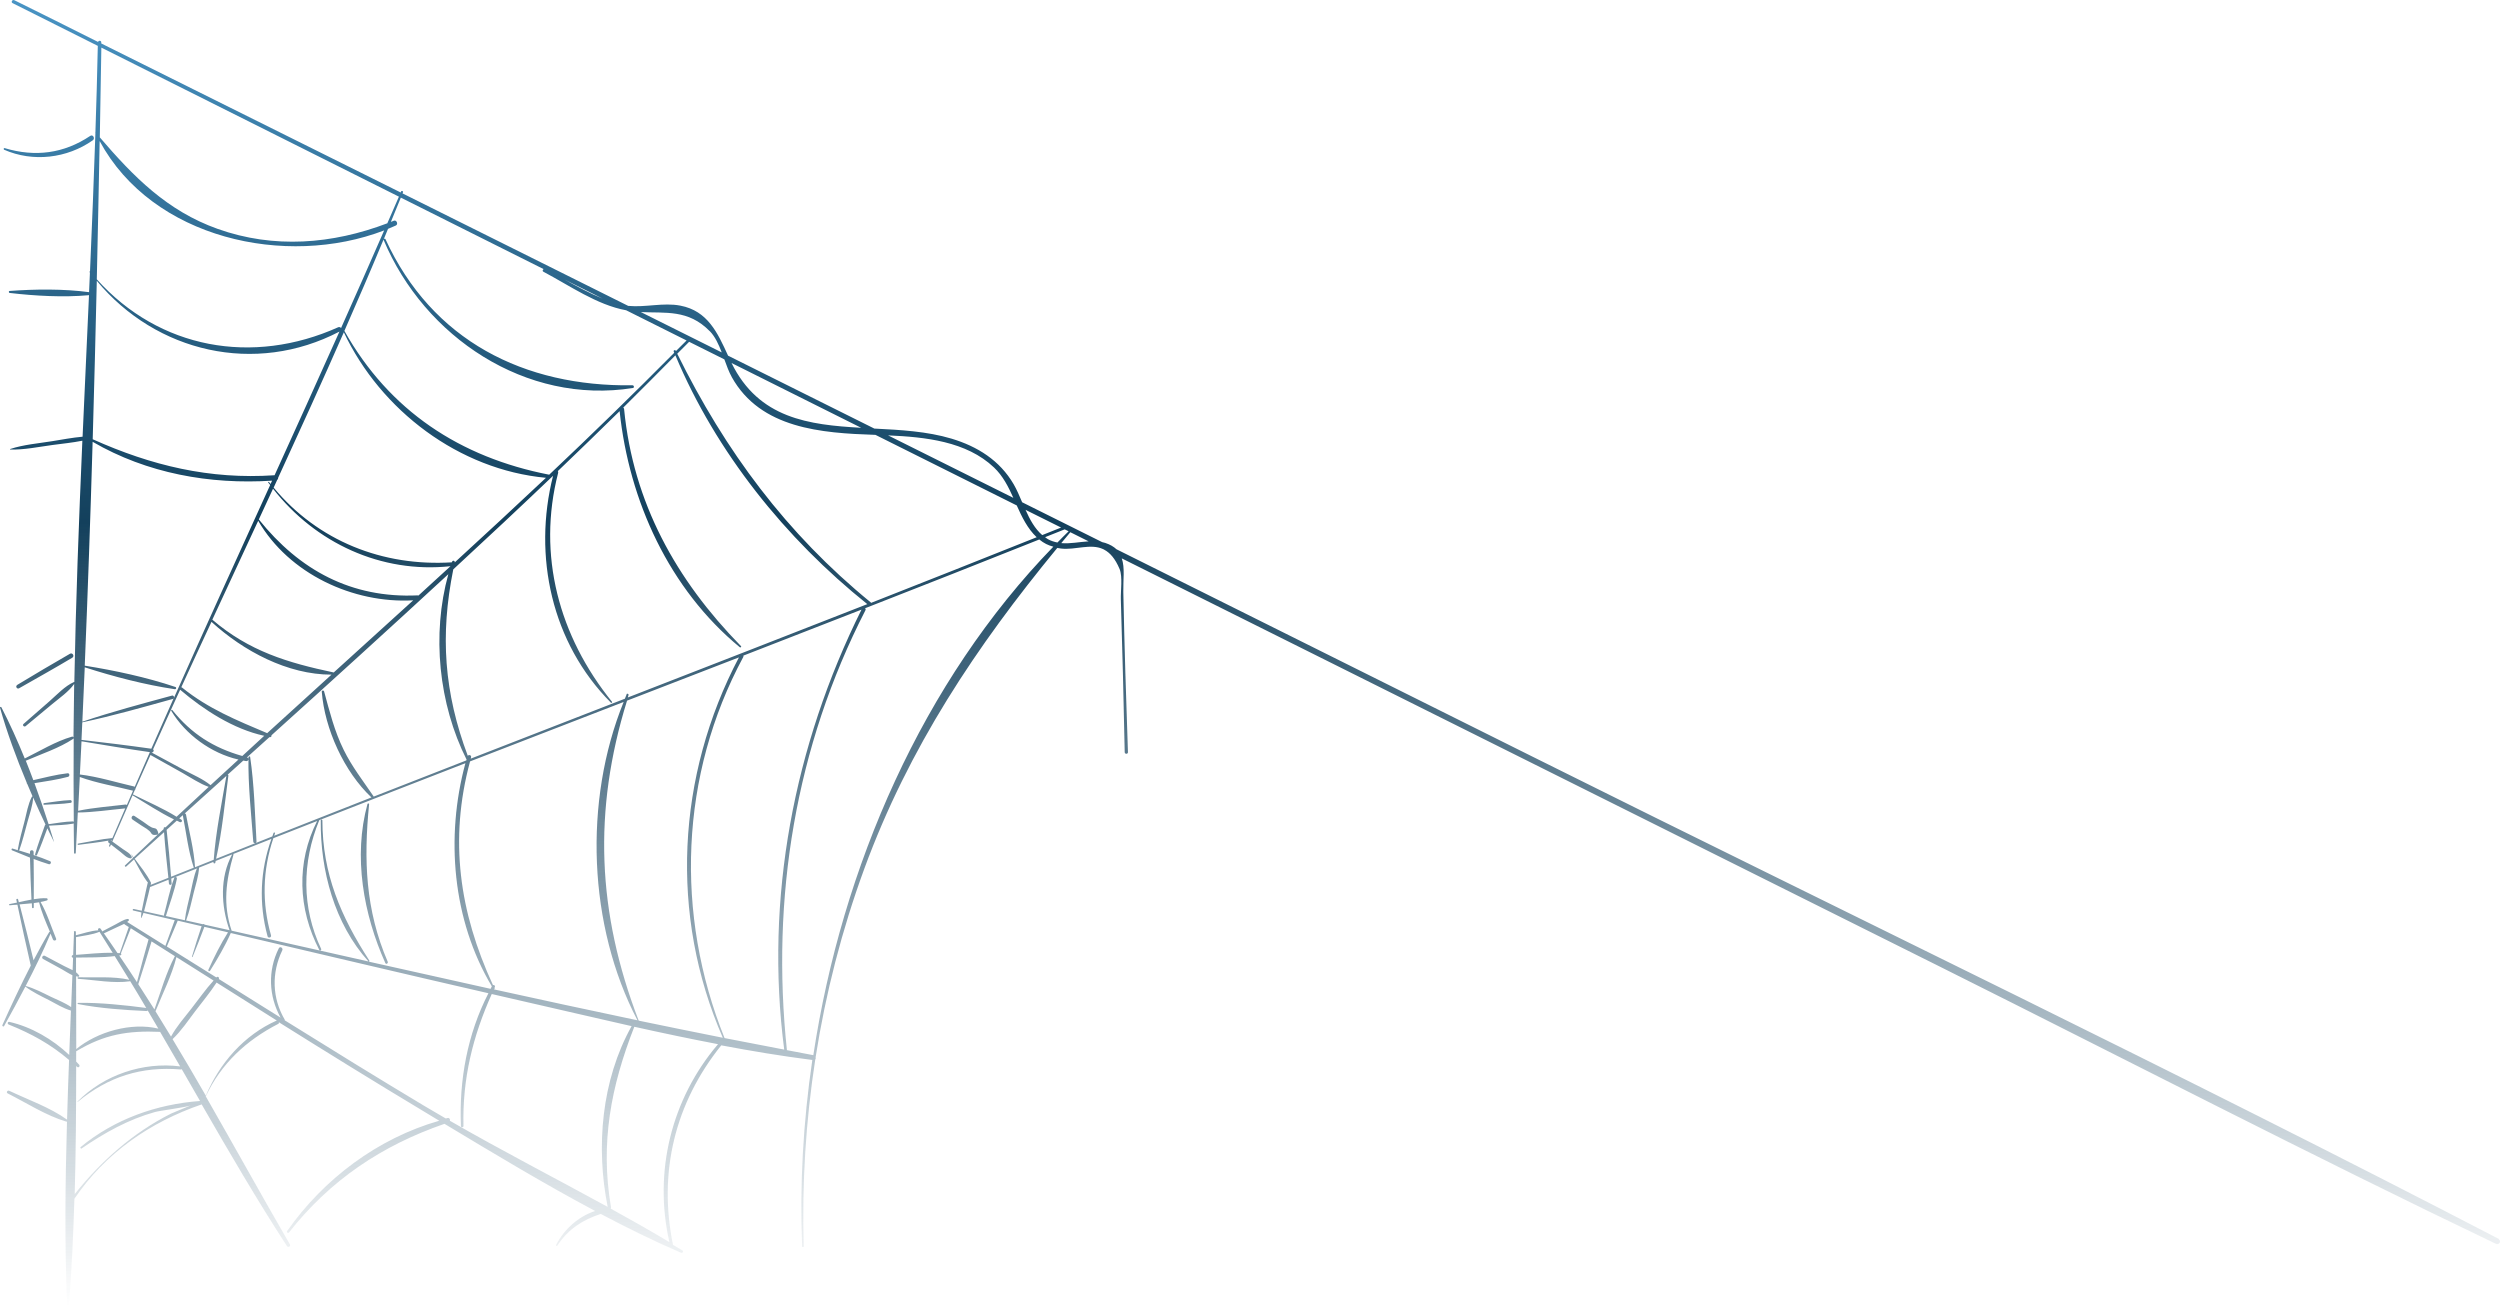 <svg width="465" height="243" viewBox="0 0 465 243" fill="none" xmlns="http://www.w3.org/2000/svg">
<path d="M464.81 230.456C405.427 199.602 345.01 170.634 285.125 140.774C259.298 127.902 233.485 115.031 207.658 102.16C207.155 101.684 206.48 101.281 205.561 100.979C205.374 100.921 205.187 100.864 205 100.835C200.045 98.359 195.075 95.882 190.119 93.42C189.616 92.225 189.113 91.059 188.539 90.066C185.953 85.631 181.816 83.04 176.975 81.585C172.451 80.232 167.509 79.959 162.625 79.714C153.561 75.193 144.483 70.672 135.419 66.151C133.466 61.875 131.627 57.83 126.556 56.85C123.353 56.231 120.107 57.21 116.846 56.894C113.039 54.993 109.218 53.093 105.412 51.192C95.242 46.124 85.057 41.042 74.873 35.974C74.902 35.902 74.93 35.83 74.959 35.744C75.031 35.556 74.701 35.413 74.615 35.6C74.586 35.672 74.557 35.729 74.528 35.801C55.969 26.558 37.411 17.315 18.837 8.086C18.837 8.014 18.837 7.956 18.837 7.884C18.837 7.51 18.349 7.496 18.234 7.798C13.049 5.192 7.863 2.615 2.663 0.038C2.29 -0.149 1.974 0.412 2.347 0.585C7.633 3.234 12.919 5.883 18.191 8.532C18.076 13.903 17.932 19.258 17.746 24.629C17.746 24.614 17.703 24.629 17.717 24.657C17.717 24.686 17.746 24.701 17.746 24.73C17.458 33.325 17.114 41.935 16.74 50.544C16.74 50.544 16.726 50.516 16.712 50.516C16.683 50.472 16.597 50.53 16.625 50.573C16.654 50.616 16.697 50.66 16.726 50.703C16.668 51.912 16.625 53.136 16.568 54.345C11.885 53.712 6.513 53.769 1.816 54.115C1.571 54.129 1.586 54.461 1.816 54.489C6.47 55.036 11.813 55.339 16.496 54.907C16.525 54.907 16.525 54.892 16.553 54.878C16.166 63.66 15.749 72.443 15.361 81.225C13.465 81.398 11.569 81.758 9.702 82.061C7.116 82.478 4.387 82.694 1.902 83.515C1.844 83.529 1.859 83.615 1.902 83.615C4.502 83.688 7.202 83.112 9.788 82.766C11.627 82.521 13.494 82.334 15.318 81.974C14.672 96.933 14.097 111.892 13.824 126.851C13.81 126.851 13.796 126.851 13.767 126.851C12.072 127.6 10.607 129.198 9.213 130.422C7.604 131.833 5.981 133.244 4.372 134.655C4.1 134.9 4.502 135.288 4.775 135.058C6.427 133.69 8.078 132.308 9.73 130.94C11.095 129.803 12.776 128.665 13.796 127.211C13.738 130.523 13.695 133.834 13.666 137.16C13.623 137.059 13.537 136.987 13.393 137.016C10.362 137.88 7.418 139.694 4.602 141.076C3.266 137.793 1.83 134.597 0.25 131.545C0.178 131.415 -0.037 131.502 0.006 131.646C1.313 136.282 3.037 140.961 4.961 145.554C4.961 145.655 4.99 145.77 5.076 145.827C5.407 146.605 5.737 147.382 6.067 148.145C6.01 148.131 5.953 148.145 5.924 148.203C5.206 149.585 4.961 151.198 4.574 152.709C4.114 154.466 3.625 156.208 3.309 158.008C3.309 158.08 3.324 158.123 3.367 158.152C3.022 158.051 2.692 157.95 2.347 157.835C2.132 157.763 2.06 158.08 2.261 158.166C3.367 158.612 4.473 159.087 5.579 159.519C5.636 162.125 5.723 164.717 5.852 167.323C5.062 167.467 4.272 167.64 3.496 167.812C3.453 167.64 3.41 167.467 3.367 167.294C3.309 167.078 2.993 167.179 3.037 167.38C3.065 167.553 3.108 167.712 3.151 167.884C2.677 167.985 2.218 168.086 1.772 168.158C1.643 168.187 1.672 168.403 1.801 168.388C2.261 168.331 2.749 168.302 3.238 168.273C4.028 172.06 4.861 175.832 5.723 179.604C3.855 183.232 2.117 186.961 0.451 190.647C0.35 190.863 0.652 191.05 0.767 190.834C2.103 188.43 3.439 185.982 4.717 183.506C6.039 184.514 7.604 185.262 9.084 186.011C10.391 186.688 11.756 187.551 13.192 187.969C13.077 190.719 12.977 193.454 12.876 196.219C9.773 193.296 5.852 191.007 1.744 190.071C1.413 189.999 1.313 190.445 1.614 190.561C5.852 192.259 9.457 194.261 12.847 197.155C12.704 200.855 12.575 204.555 12.474 208.255C9.314 205.98 5.22 204.555 1.715 202.885C1.385 202.726 1.097 203.216 1.428 203.374C4.918 205.131 8.567 207.506 12.316 208.615C12.373 208.629 12.431 208.615 12.46 208.615C12.129 220.061 12.014 231.507 12.488 242.838C12.488 243.054 12.804 243.054 12.819 242.838C13.336 236.258 13.637 229.621 13.839 222.969C19.584 214.46 27.887 208.73 37.511 205.419C42.625 214.302 47.782 223.157 53.37 231.766C53.599 232.112 54.131 231.795 53.915 231.45C48.644 222.35 43.53 213.093 38.273 203.921C41.145 197.817 45.799 193.512 51.746 190.445C51.89 190.373 51.904 190.244 51.876 190.143C60.724 195.686 69.601 201.186 78.55 206.556C79.599 207.19 80.647 207.823 81.696 208.457C70.248 211.739 60.221 219.269 53.398 228.988C53.255 229.189 53.585 229.448 53.743 229.247C61.442 219.471 71.023 213.064 82.673 209.033C91.837 214.547 101.174 220.176 110.698 225.244C107.581 226.252 104.923 228.671 103.444 231.536C103.358 231.694 103.573 231.824 103.674 231.666C105.699 228.599 108.4 226.886 111.732 225.791C116.645 228.383 121.615 230.83 126.657 233.004C126.944 233.134 127.203 232.745 126.915 232.573C126.341 232.227 125.766 231.896 125.177 231.55C125.177 231.55 125.177 231.55 125.177 231.536C122.405 218.017 125.551 205.145 134.155 194.433C139.786 195.499 145.431 196.435 151.091 197.155C149.381 208.773 148.735 220.435 149.195 231.809C149.195 232.011 149.511 232.011 149.496 231.809C149.151 220.162 149.87 208.529 151.637 197.068C151.737 196.953 151.751 196.766 151.708 196.622C153.576 184.701 156.592 172.967 160.758 161.593C169.017 139.06 181.601 120.2 196.655 101.915C196.884 101.958 197.1 102.001 197.344 102.03C200.03 102.347 202.831 101.037 205.201 102.145C205.259 102.174 205.331 102.203 205.388 102.246C206.451 102.807 207.414 103.873 208.247 105.845C208.836 107.242 208.419 110.006 208.477 111.518C208.778 120.977 208.994 130.451 209.195 139.91C209.195 140.299 209.812 140.299 209.798 139.91C209.453 129.976 209.137 120.027 208.936 110.093C208.893 107.832 209.252 105.615 208.649 103.858C259.614 129.299 310.593 154.711 361.558 180.165C395.774 197.255 429.775 214.849 464.264 231.363C464.824 231.637 465.312 230.816 464.752 230.514L464.81 230.456ZM197.358 98.128C196.195 98.603 195.017 99.064 193.854 99.525C192.475 98.344 191.541 96.617 190.751 94.831C192.949 95.925 195.161 97.034 197.373 98.128H197.358ZM184.89 86.956C186.542 88.525 187.562 90.541 188.481 92.6C180.71 88.727 172.953 84.854 165.182 80.981C172.063 81.283 179.762 82.075 184.89 86.956ZM160.183 79.57C150.416 79.023 141.136 77.842 136.065 67.519C144.11 71.536 152.139 75.553 160.183 79.57ZM136.109 70.139C141.467 79.743 152.814 80.549 162.697 80.88C162.74 80.88 162.783 80.88 162.826 80.88C171.589 85.257 180.351 89.634 189.113 94.01C190.09 96.185 191.11 98.301 192.819 99.928C182.563 104.031 172.293 108.091 162.008 112.137C161.993 112.108 162.008 112.079 161.965 112.051C146.293 99.266 134.873 83.875 125.967 65.791C126.7 65.043 127.447 64.323 128.179 63.574C130.363 64.668 132.546 65.748 134.73 66.842C135.161 68.023 135.577 69.189 136.109 70.125V70.139ZM116.559 129.141C116.444 129.414 116.343 129.688 116.228 129.961C106.661 133.676 97.109 137.39 87.557 141.105C87.585 141.019 87.6 140.947 87.614 140.86C87.729 140.471 87.212 140.299 87.011 140.587C82.601 128.809 81.84 118.184 84.31 105.903C90.545 100.144 96.736 94.356 102.869 88.496C99.091 103.441 102.611 119.624 113.628 130.695C113.758 130.825 113.93 130.638 113.815 130.508C103.99 118.357 99.867 103.268 103.817 87.949C103.846 87.82 103.817 87.704 103.76 87.618C107.61 83.932 111.445 80.218 115.251 76.474C117.004 93.175 124.488 109.589 137.602 120.387C137.746 120.502 137.962 120.315 137.818 120.171C125.737 107.832 117.78 93.521 116.085 76.114C116.085 75.985 116.013 75.884 115.927 75.812C119.187 72.601 122.405 69.347 125.623 66.094C133.193 84.134 146.121 100.201 161.318 112.367C146.48 118.184 131.627 123.957 116.774 129.731C116.817 129.587 116.86 129.429 116.903 129.285C116.975 129.069 116.63 128.91 116.53 129.126L116.559 129.141ZM91.952 183.808C91.952 183.808 92.01 183.664 92.038 183.592C92.153 183.333 91.88 183.131 91.694 183.232C85.431 169.655 83.506 156.194 87.427 141.623C96.951 137.937 106.475 134.252 115.998 130.566C108.515 149.009 109.376 172.175 118.57 189.783C118.512 189.783 118.44 189.754 118.383 189.74C118.34 189.697 118.254 189.668 118.196 189.697C109.405 187.854 100.628 185.953 91.866 184.024C91.866 184.01 91.866 183.995 91.895 183.981C91.967 183.995 92.038 183.952 92.01 183.866C92.01 183.851 91.995 183.822 91.981 183.808H91.952ZM68.711 178.683C63.396 170.476 59.977 162.557 59.963 152.594C59.963 152.393 59.661 152.393 59.661 152.594C59.575 161.909 62.189 171.786 68.538 178.827C68.538 178.827 68.567 178.827 68.567 178.841C60.078 176.926 51.588 175.011 43.084 173.111C41.433 168.201 42.022 163.81 43.429 158.958C43.429 158.915 43.429 158.872 43.386 158.843C45.756 157.907 48.112 156.957 50.482 156.035C48.385 161.938 48.112 168.043 49.764 174.147C49.879 174.565 50.525 174.392 50.41 173.975C48.687 167.928 48.845 161.823 50.841 155.906C53.556 154.84 56.271 153.775 58.986 152.709C55.093 160.412 55.424 169.051 59.388 176.696C59.503 176.926 59.848 176.724 59.733 176.494C56.084 168.763 56.156 160.398 59.388 152.551C68.438 149.009 77.502 145.467 86.566 141.954C82.845 155.675 84.138 171.124 91.478 183.463C91.392 183.607 91.32 183.765 91.249 183.923C83.693 182.253 76.151 180.569 68.596 178.87C68.668 178.87 68.739 178.769 68.682 178.697L68.711 178.683ZM30.516 170.318C29.28 170.044 28.045 169.77 26.795 169.497C26.953 168.95 27.068 168.388 27.212 167.856C27.47 166.891 27.7 165.926 27.916 164.962C27.944 164.962 27.959 164.962 27.988 164.962C29.108 164.515 30.228 164.069 31.349 163.623C31.378 163.867 31.392 164.098 31.421 164.343C31.449 164.659 31.952 164.674 31.923 164.343C31.895 164.04 31.866 163.723 31.852 163.421C32.081 163.335 32.311 163.234 32.541 163.148C32.484 163.176 32.441 163.22 32.412 163.292C31.579 165.48 31.119 167.899 30.501 170.174C30.501 170.231 30.501 170.26 30.516 170.303V170.318ZM28.476 139.363C30.142 135.663 31.808 131.977 33.504 128.291C37.885 132.02 43.401 135.619 49.146 136.858C47.782 138.11 46.431 139.363 45.067 140.615C39.723 139.089 35.615 136.512 32.038 132.063C31.952 131.962 31.78 132.092 31.852 132.207C34.48 136.598 39.278 140.126 44.349 141.278C42.625 142.861 40.887 144.445 39.163 146.043C37.727 144.863 35.888 144.114 34.265 143.236C32.239 142.142 30.228 141.062 28.203 139.968C28.203 139.968 28.203 139.968 28.203 139.953C28.562 139.982 28.706 139.536 28.462 139.377L28.476 139.363ZM84.095 104.449C84.095 104.449 84.066 104.535 84.052 104.593C71.196 105.399 59.144 100.633 50.899 90.699C51.114 90.224 51.344 89.734 51.56 89.259C51.689 89.159 51.746 89 51.746 88.842C55.883 79.858 59.977 70.845 63.956 61.803C70.822 76.359 85.402 87.373 101.548 88.871C95.931 94.154 90.272 99.395 84.583 104.607C84.655 104.29 84.195 104.161 84.095 104.478V104.449ZM83.793 105.313C81.811 107.141 79.814 108.955 77.832 110.769C77.789 110.755 77.731 110.74 77.66 110.74C65.364 111.302 55.697 106.047 48.141 96.617C49.017 94.716 49.908 92.801 50.784 90.901C58.67 100.993 70.894 106.695 83.793 105.313ZM69.07 148.332C63.037 150.694 57.018 153.069 50.999 155.445C51.057 155.301 51.086 155.143 51.143 154.999C51.2 154.84 50.942 154.768 50.884 154.927C50.798 155.143 50.741 155.359 50.655 155.574C47.164 156.957 43.673 158.353 40.197 159.735C41.318 154.667 41.806 149.384 42.481 144.244C42.481 144.157 42.424 144.1 42.352 144.085C43.314 143.207 44.291 142.343 45.254 141.465C45.426 141.494 45.598 141.551 45.771 141.566C46.202 141.623 46.417 141.004 45.957 140.889C45.943 140.889 45.929 140.889 45.914 140.889C47.322 139.622 48.715 138.369 50.123 137.102C50.152 137.102 50.181 137.102 50.209 137.117C50.396 137.146 50.568 136.93 50.482 136.771C61.5 126.837 72.489 116.874 83.391 106.796C80.274 118.026 81.596 130.94 86.781 141.278C86.767 141.335 86.752 141.393 86.738 141.436C80.992 143.682 75.232 145.914 69.486 148.174C69.486 148.16 69.486 148.131 69.486 148.117C67.533 145.251 65.464 142.602 63.927 139.478C62.189 135.951 61.313 132.366 60.279 128.593C60.221 128.363 59.834 128.392 59.848 128.651C60.394 135.591 64.013 143.553 69.099 148.332H69.07ZM39.738 159.923C38.574 160.383 37.425 160.844 36.276 161.305C36.089 158.036 35.184 154.711 34.595 151.5C34.566 151.356 34.466 151.313 34.365 151.298C36.937 148.966 39.522 146.634 42.108 144.316C41.231 149.47 40.14 154.696 39.752 159.923H39.738ZM76.855 111.662C71.943 116.14 67.001 120.617 62.074 125.08C53.484 123.266 46.345 121.121 39.493 115.261C42.338 109.128 45.182 102.995 48.026 96.861C53.729 106.724 65.68 112.281 76.841 111.662H76.855ZM61.658 125.484C57.664 129.112 53.671 132.726 49.692 136.368C44.018 133.964 38.746 131.833 33.848 127.874C33.805 127.845 33.762 127.845 33.719 127.83C35.572 123.77 37.454 119.71 39.335 115.664C45.254 121.078 53.484 125.498 61.672 125.484H61.658ZM33.949 143.768C35.514 144.647 37.109 145.755 38.818 146.36C36.822 148.203 34.839 150.06 32.843 151.917C30.3 150.334 27.427 149.11 24.77 147.785C24.741 147.771 24.727 147.785 24.698 147.8C24.813 147.526 24.942 147.253 25.057 146.994C25.158 146.907 25.215 146.778 25.215 146.648C26.134 144.575 27.054 142.501 27.988 140.428C29.97 141.537 31.966 142.66 33.949 143.768ZM32.886 152.637C33.072 152.724 33.259 152.825 33.446 152.911C33.762 153.04 34.006 152.652 33.719 152.45C33.604 152.364 33.46 152.306 33.346 152.22C33.561 152.018 33.791 151.817 34.006 151.615C34.006 151.63 34.006 151.644 34.006 151.658C34.638 154.869 35.012 158.296 36.046 161.391C34.638 161.953 33.231 162.514 31.823 163.076C31.593 160.167 31.334 157.259 30.99 154.351C31.622 153.775 32.254 153.199 32.9 152.623L32.886 152.637ZM31.306 163.277C30.214 163.723 29.108 164.155 28.016 164.587C28.016 164.53 28.045 164.487 28.059 164.429C28.059 164.4 28.059 164.4 28.059 164.371C28.088 164.314 28.117 164.242 28.074 164.17C27.284 162.586 26.12 161.161 25.057 159.721C26.867 158.065 28.691 156.424 30.516 154.783C30.717 157.619 31.004 160.441 31.32 163.277H31.306ZM30.889 170.289C31.564 168.043 32.455 165.754 32.9 163.436C32.943 163.205 32.728 163.076 32.555 163.148C33.906 162.6 35.27 162.068 36.621 161.535C36.017 163.018 35.759 164.645 35.4 166.2C35.012 167.856 34.581 169.482 34.38 171.167C33.188 170.908 32.01 170.634 30.817 170.375C30.846 170.346 30.875 170.332 30.889 170.289ZM34.609 171.225C35.242 169.526 35.615 167.74 36.046 165.984C36.419 164.472 36.937 162.946 37.023 161.377C37.913 161.017 38.804 160.671 39.694 160.311C39.694 160.34 39.694 160.383 39.694 160.412C39.694 160.628 40.011 160.671 40.054 160.455C40.082 160.354 40.097 160.239 40.111 160.138C41.131 159.735 42.165 159.318 43.185 158.915C40.858 163.191 41.102 168.489 42.682 172.981C42.682 172.981 42.654 172.981 42.654 173.01C41.131 172.664 39.594 172.333 38.071 171.988C37.999 171.872 37.827 171.829 37.698 171.901C36.664 171.671 35.644 171.441 34.609 171.21V171.225ZM132.029 61.602C133.006 62.609 133.667 64.049 134.241 65.547C129.228 63.041 124.215 60.551 119.202 58.045C123.784 58.276 128.021 57.513 132.015 61.602H132.029ZM112.12 55.555C109.707 54.576 107.308 53.266 104.981 51.984C107.365 53.179 109.735 54.36 112.12 55.555ZM74.543 36.752C83.406 41.186 92.254 45.62 101.117 50.055C100.93 50.141 100.844 50.429 101.074 50.544C105.857 53.064 111.014 56.721 116.472 57.714C120.222 59.586 123.971 61.458 127.705 63.329C127.059 63.992 126.384 64.639 125.723 65.302C125.709 65.273 125.694 65.244 125.68 65.215C125.579 65.014 125.22 65.158 125.307 65.374C125.335 65.46 125.378 65.532 125.407 65.619C117.78 73.307 110.023 80.866 102.151 88.295C85.603 85.07 72.417 76.417 64.057 61.544C66.542 55.886 68.984 50.228 71.354 44.526C71.354 44.555 71.325 44.598 71.354 44.627C78.924 62.667 97.827 75.337 117.722 72.169C118.009 72.126 117.938 71.665 117.65 71.665C97.497 71.954 80.346 63.358 71.698 44.483C71.641 44.353 71.454 44.382 71.382 44.483C71.641 43.849 71.914 43.216 72.172 42.568C72.661 42.367 73.149 42.165 73.623 41.949C74.126 41.719 73.767 40.84 73.25 41.056C73.063 41.128 72.891 41.2 72.704 41.272C73.322 39.775 73.939 38.263 74.557 36.752H74.543ZM18.837 8.849C37.281 18.107 55.74 27.35 74.198 36.579C73.48 38.234 72.761 39.876 72.043 41.532C61.816 45.419 50.971 46.311 40.47 42.568C31.061 39.213 24.827 32.85 18.564 25.55C18.665 19.978 18.766 14.421 18.852 8.849H18.837ZM18.536 26.241C28.332 44.397 53.183 49.868 71.454 42.856C68.811 48.917 66.139 54.964 63.439 61.011C63.324 60.867 63.123 60.781 62.907 60.867C46.963 68.023 29.64 64.899 18.004 51.955C18.191 43.389 18.378 34.822 18.536 26.256V26.241ZM18.004 52.229C29.065 65.561 47.466 69.851 63.137 61.674C59.144 70.6 55.122 79.498 51.071 88.395C39.005 89.216 28.16 86.596 17.243 81.701C17.53 71.882 17.774 62.048 18.004 52.229ZM15.749 124.116C21.107 125.844 26.953 127.37 32.498 128.19C32.771 128.234 32.886 127.859 32.613 127.773C27.269 125.973 21.337 124.706 15.763 123.813C16.338 109.949 16.826 96.069 17.229 82.176C27.327 88.05 39.034 90.152 50.611 89.403C50.511 89.605 50.425 89.821 50.324 90.022C50.224 89.893 50.123 89.778 50.023 89.648C49.965 89.576 49.836 89.677 49.893 89.749C50.008 89.907 50.138 90.051 50.252 90.21C44.248 103.398 38.244 116.572 32.354 129.803C32.426 129.587 32.268 129.299 31.981 129.385C26.422 130.897 20.777 132.394 15.318 134.237C15.476 130.868 15.62 127.485 15.763 124.116H15.749ZM15.304 134.352C20.963 133.157 26.58 131.545 32.139 130.004C32.225 129.976 32.282 129.918 32.311 129.86C30.918 132.999 29.524 136.123 28.145 139.262C23.822 138.643 19.498 138.125 15.16 137.621C15.203 136.527 15.246 135.447 15.304 134.352ZM15.16 137.88C19.398 138.585 23.621 139.291 27.873 139.896C26.925 142.041 25.991 144.186 25.057 146.346C25.029 146.331 24.985 146.302 24.942 146.288C21.639 145.525 18.234 144.46 14.858 144.056C14.959 141.998 15.06 139.939 15.16 137.88ZM14.83 144.517C17.99 145.669 21.466 146.245 24.727 147.066C24.727 147.066 24.727 147.066 24.741 147.066C24.353 147.944 23.98 148.836 23.592 149.729C23.535 149.671 23.448 149.643 23.348 149.643C20.432 150.003 17.415 150.204 14.528 150.809C14.629 148.707 14.743 146.619 14.844 144.517H14.83ZM4.803 141.465C4.803 141.465 4.846 141.465 4.875 141.465C7.748 140.212 11.009 139.161 13.623 137.419C13.666 137.39 13.695 137.347 13.709 137.29C13.666 142.487 13.681 147.685 13.724 152.868C13.695 152.825 13.637 152.781 13.566 152.781C12.057 152.81 10.535 153.098 9.041 153.3C8.222 150.766 7.346 148.203 6.412 145.669C8.509 145.323 10.635 145.035 12.661 144.488C13.02 144.388 12.962 143.783 12.575 143.826C10.434 144.071 8.308 144.632 6.197 145.107C5.737 143.884 5.277 142.674 4.789 141.465H4.803ZM3.64 168.216C4.401 168.158 5.162 168.1 5.924 168.014C5.924 168.259 5.938 168.518 5.953 168.763C5.953 168.979 6.283 168.979 6.283 168.763C6.283 168.503 6.283 168.23 6.283 167.971C6.613 167.928 6.944 167.884 7.274 167.827C7.719 169.67 8.524 171.513 9.285 173.312C9.228 173.312 9.17 173.327 9.141 173.384C8.122 175.083 7.173 176.84 6.24 178.611C5.407 175.141 4.545 171.671 3.64 168.201V168.216ZM13.767 173.355C13.724 174.781 13.666 176.221 13.609 177.646C13.594 177.646 13.58 177.646 13.566 177.646C13.264 177.66 13.264 178.135 13.566 178.121C13.566 178.121 13.58 178.121 13.594 178.121C13.566 178.898 13.537 179.676 13.508 180.453C13.005 180.18 12.445 179.95 11.971 179.705C10.765 179.071 9.558 178.423 8.351 177.79C7.964 177.588 7.633 178.164 8.007 178.366C9.199 179.028 10.391 179.676 11.598 180.338C12.187 180.669 12.819 181.101 13.465 181.389C13.393 183.362 13.307 185.349 13.235 187.321C12.086 186.515 10.678 185.982 9.443 185.392C7.949 184.658 6.398 183.837 4.775 183.391C6.441 180.194 8.021 176.94 9.4 173.658C9.544 174.018 9.702 174.378 9.845 174.738C9.989 175.098 10.578 174.939 10.434 174.579C9.515 172.376 8.754 169.857 7.547 167.769C7.949 167.683 8.351 167.611 8.725 167.481C8.94 167.409 8.897 167.093 8.667 167.078C7.892 167.035 7.087 167.121 6.283 167.251C6.312 164.76 6.283 162.269 6.254 159.764C7.188 160.124 8.122 160.455 9.084 160.743C9.4 160.844 9.644 160.326 9.314 160.182C8.308 159.75 7.288 159.39 6.254 159.044C6.254 158.857 6.254 158.67 6.254 158.468C6.254 158.036 5.565 158.036 5.579 158.468C5.579 158.584 5.579 158.699 5.579 158.814C4.875 158.598 4.186 158.382 3.482 158.166C3.539 158.166 3.582 158.137 3.611 158.065C4.214 156.352 4.645 154.595 5.119 152.839C5.522 151.356 6.082 149.873 6.168 148.332C6.915 150.031 7.691 151.716 8.466 153.372C8.438 153.4 8.394 153.429 8.366 153.472C7.734 155.272 7.044 157.057 6.527 158.9C6.47 159.102 6.786 159.246 6.872 159.044C7.59 157.417 8.193 155.733 8.811 154.063C9.213 154.898 9.615 155.733 10.018 156.553C10.018 156.568 10.061 156.553 10.046 156.553C9.745 155.56 9.429 154.567 9.113 153.573C10.607 153.487 12.144 153.458 13.609 153.199C13.652 153.199 13.681 153.156 13.709 153.127C13.724 154.955 13.738 156.798 13.767 158.627C13.767 158.843 14.097 158.843 14.097 158.627C14.226 156.122 14.341 153.631 14.471 151.126C17.401 151.097 20.374 150.636 23.29 150.363C22.5 152.205 21.696 154.034 20.906 155.877C18.766 156.078 16.64 156.553 14.514 156.913C14.37 156.942 14.428 157.158 14.571 157.144C16.439 156.885 18.335 156.697 20.188 156.352C20.102 156.467 20.073 156.625 20.188 156.726C20.274 156.798 20.36 156.856 20.446 156.928C20.389 157.057 20.331 157.173 20.288 157.302C20.231 157.446 20.432 157.561 20.489 157.417C20.532 157.302 20.59 157.187 20.633 157.072L22.472 158.512C23.017 158.943 23.592 159.606 24.31 159.663C24.439 159.663 24.554 159.519 24.511 159.404C24.253 158.728 23.477 158.368 22.902 157.964C22.227 157.489 21.552 157 20.892 156.525C22.141 153.645 23.391 150.766 24.669 147.886C24.669 147.901 24.669 147.929 24.684 147.944C27.183 149.427 29.711 151.126 32.354 152.407C31.823 152.897 31.306 153.4 30.789 153.89C30.631 153.818 30.43 153.876 30.444 154.092C30.444 154.135 30.444 154.164 30.444 154.207C28.576 155.963 26.695 157.705 24.842 159.476C24.712 159.289 24.569 159.102 24.439 158.915C24.439 158.9 24.396 158.915 24.411 158.929C24.526 159.131 24.641 159.332 24.756 159.548C24.253 160.023 23.75 160.484 23.262 160.959C23.118 161.089 23.334 161.305 23.477 161.175C23.965 160.729 24.454 160.297 24.928 159.851C25.747 161.333 26.508 162.874 27.528 164.199C27.499 164.227 27.47 164.242 27.456 164.285C27.198 165.437 26.939 166.574 26.709 167.726C26.594 168.273 26.465 168.835 26.364 169.396C25.862 169.281 25.373 169.18 24.87 169.065C24.684 169.022 24.598 169.31 24.784 169.353C25.287 169.468 25.804 169.583 26.307 169.713C26.264 170.058 26.221 170.39 26.235 170.735C26.235 170.764 26.278 170.778 26.293 170.749C26.451 170.447 26.58 170.13 26.68 169.799C28.62 170.246 30.559 170.692 32.498 171.153C31.923 172.751 31.334 174.349 30.76 175.933C28.39 174.45 26.02 172.967 23.649 171.484C23.736 171.412 23.836 171.354 23.922 171.268C24.08 171.109 23.922 170.893 23.721 170.922C22.946 171.052 22.242 171.556 21.538 171.916C20.748 172.333 19.944 172.751 19.153 173.168C19.11 173.197 19.082 173.226 19.067 173.269C18.938 173.096 18.823 172.924 18.708 172.751C18.521 172.492 18.09 172.722 18.277 173.01C18.277 173.01 18.277 173.024 18.292 173.039C16.898 173.111 15.447 173.629 14.111 173.96C14.111 173.759 14.111 173.557 14.111 173.355C14.111 173.111 13.752 173.111 13.738 173.355H13.767ZM20.777 156.237C20.777 156.237 20.733 156.323 20.719 156.366C20.676 156.338 20.633 156.294 20.576 156.266C20.647 156.266 20.705 156.237 20.777 156.222V156.237ZM14.7 181.418C14.542 181.202 14.356 181.015 14.14 180.842C14.14 179.935 14.14 179.028 14.14 178.107C16.496 178.063 18.995 178.135 21.337 177.833C22.242 179.302 23.147 180.77 24.052 182.239C21.078 181.548 17.602 181.864 14.571 181.764C14.37 181.764 14.384 182.052 14.571 182.066C17.66 182.268 21.15 182.959 24.224 182.512C25.23 184.168 26.221 185.809 27.198 187.479C23.089 186.947 18.679 186.472 14.542 186.529C14.413 186.529 14.37 186.731 14.514 186.76C18.608 187.551 23.075 187.868 27.241 188.055C27.355 188.055 27.427 188.012 27.47 187.94C28.131 189.063 28.792 190.201 29.453 191.324C24.396 190.114 18.134 191.885 14.183 195.125C14.183 190.604 14.155 186.083 14.155 181.591C14.298 181.62 14.428 181.663 14.571 181.677C14.686 181.677 14.787 181.533 14.715 181.418H14.7ZM22.486 177.344C23.104 175.774 23.707 174.219 24.325 172.65C25.431 173.341 26.522 174.047 27.628 174.738C26.867 177.372 26.163 180.036 25.474 182.685C24.396 181.015 23.29 179.359 22.17 177.718C22.256 177.704 22.342 177.704 22.428 177.689C22.615 177.646 22.601 177.444 22.486 177.344ZM22.285 177.286C22.141 177.272 21.998 177.286 21.854 177.272C21.006 176.033 20.173 174.795 19.297 173.571C19.326 173.571 19.369 173.571 19.398 173.571C20.216 173.183 21.021 172.808 21.84 172.42C22.256 172.218 22.701 172.045 23.118 171.829C23.147 171.872 23.147 171.93 23.204 171.959C23.448 172.117 23.707 172.276 23.951 172.434C23.391 174.061 22.831 175.673 22.27 177.3L22.285 177.286ZM20.949 177.228C18.694 177.171 16.367 177.459 14.14 177.603C14.14 176.509 14.14 175.4 14.14 174.306C15.562 174.018 17.171 173.874 18.507 173.312C19.34 174.608 20.145 175.918 20.949 177.214V177.228ZM28.921 188.099C30.228 184.83 31.952 181.447 32.814 178.02C35.112 179.474 37.425 180.929 39.723 182.383C38.244 184.01 36.965 185.852 35.615 187.58C34.308 189.25 32.828 190.935 31.808 192.807C30.86 191.237 29.898 189.668 28.921 188.099ZM28.72 187.753C27.729 186.169 26.724 184.614 25.718 183.059C26.566 180.41 27.413 177.761 28.189 175.098C29.64 176.019 31.09 176.926 32.527 177.847C30.904 180.914 29.898 184.499 28.72 187.767V187.753ZM15.203 213.597C19.469 210.688 23.836 208.226 28.849 206.83C29.726 206.585 33.906 206.067 35.414 205.635C34.322 206.095 31.995 207.031 31.808 207.132C24.727 210.703 18.823 215.943 13.896 222.106C14.111 214.173 14.169 206.225 14.169 198.278C14.226 198.335 14.284 198.378 14.341 198.436C14.6 198.681 14.945 198.321 14.729 198.047C14.557 197.846 14.356 197.644 14.169 197.457C14.169 196.809 14.169 196.176 14.169 195.542C19.426 192.375 23.793 191.669 29.783 191.928C31.033 194.059 32.268 196.204 33.504 198.35C26.594 197.471 19.311 199.933 14.413 204.9C14.384 204.929 14.428 204.972 14.456 204.944C20.145 200.25 26.321 198.306 33.647 198.925C33.719 198.925 33.762 198.897 33.805 198.868C34.94 200.84 36.075 202.813 37.209 204.785C29.137 205.376 21.294 208.154 15.002 213.352C14.858 213.467 15.045 213.726 15.203 213.611V213.597ZM51.459 189.826C45.426 192.49 40.801 197.774 38.287 203.806C36.261 200.279 34.207 196.766 32.096 193.282C33.69 191.784 34.969 189.855 36.29 188.113C37.612 186.356 39.091 184.614 40.283 182.757C44.033 185.118 47.767 187.494 51.517 189.841C51.488 189.841 51.473 189.841 51.459 189.841V189.826ZM83.678 208.485C83.779 208.226 83.592 207.866 83.233 207.953C83.133 207.982 83.032 208.01 82.917 208.039C81.61 207.276 80.303 206.527 79.01 205.75C70.276 200.524 61.615 195.168 52.967 189.783C52.967 189.74 52.967 189.711 52.967 189.668C50.597 185.622 50.482 180.972 52.508 176.753C52.709 176.321 52.077 175.947 51.861 176.379C49.778 180.54 49.965 185.262 52.192 189.279C48.356 186.889 44.521 184.485 40.7 182.095C40.858 181.836 40.499 181.548 40.283 181.764C40.283 181.764 40.255 181.792 40.24 181.807C37.166 179.878 34.107 177.963 31.033 176.048C31.708 174.45 32.383 172.837 33.058 171.239C34.538 171.585 36.017 171.93 37.497 172.276C36.865 174.147 36.261 176.033 35.701 177.934C35.672 178.02 35.802 178.049 35.831 177.963C36.592 176.12 37.31 174.262 38.014 172.391C39.479 172.736 40.944 173.067 42.409 173.413C41.03 175.587 39.824 178.035 38.761 180.367C38.66 180.583 38.948 180.756 39.077 180.554C40.456 178.351 41.878 175.933 42.926 173.543C58.9 177.286 74.859 181.073 90.846 184.744C86.939 192.346 85.373 200.898 85.733 209.436C85.733 209.738 86.207 209.738 86.207 209.436C85.991 200.668 87.93 192.778 91.464 184.888C93.317 185.32 95.17 185.752 97.023 186.169C103.817 187.71 110.626 189.322 117.478 190.863C111.861 200.927 110.813 213.323 113.025 224.481C103.257 219.125 93.331 214.029 83.693 208.471L83.678 208.485ZM124.502 231.032C120.897 228.887 117.262 226.814 113.585 224.798C113.628 224.74 113.657 224.654 113.643 224.553C111.617 212.517 113.643 202.079 117.981 190.978C123.152 192.13 128.352 193.224 133.552 194.217C124.861 204.411 121.543 217.945 124.502 231.018V231.032ZM118.799 189.841C111.057 169.727 110.281 150.823 116.63 130.321C123.568 127.643 130.506 124.951 137.444 122.273C125.867 144.272 124.488 170.188 134.442 193.022C129.228 191.986 124.014 190.92 118.799 189.841ZM134.773 193.094C125.493 170.073 126.441 144.143 138.249 122.201C138.292 122.115 138.292 122.014 138.278 121.942C145.603 119.105 152.929 116.255 160.241 113.39C147.658 138.672 142.228 167.136 145.862 195.225C142.156 194.52 138.464 193.814 134.758 193.08L134.773 193.094ZM151.277 196.262C149.64 195.96 148.002 195.628 146.365 195.326C143.377 167.006 147.945 138.916 160.973 113.505C161.045 113.361 161.002 113.231 160.916 113.13C171.732 108.898 182.534 104.65 193.308 100.345C194.17 101.051 194.988 101.44 195.922 101.684C171.66 126.679 156.578 161.261 151.277 196.276V196.262ZM196.683 100.907C196.08 100.792 195.491 100.605 194.917 100.288C194.73 100.187 194.557 100.029 194.385 99.913C195.606 99.424 196.813 98.949 198.034 98.459C198.278 98.575 198.522 98.704 198.766 98.819C198.062 99.496 197.373 100.201 196.683 100.907ZM197.402 101.008C197.962 100.331 198.508 99.654 199.082 98.992C200.217 99.554 201.352 100.129 202.487 100.691C200.792 100.792 199.068 101.166 197.402 101.022V101.008ZM24.641 152.421C24.253 152.162 24.612 151.514 25.014 151.774C25.56 152.133 26.12 152.508 26.666 152.868C27.241 153.242 27.988 153.948 28.677 154.034C28.993 154.077 29.165 154.207 29.28 154.495C29.352 154.639 29.41 154.797 29.438 154.97C29.467 155.071 29.41 155.215 29.28 155.243C29.05 155.287 28.907 155.301 28.677 155.301C28.462 155.301 28.246 155.186 28.131 154.984C27.772 154.351 26.867 153.919 26.278 153.53C25.732 153.156 25.186 152.796 24.626 152.421H24.641ZM46.532 140.817C47.293 146 47.408 151.313 47.71 156.539C47.739 156.928 47.135 156.928 47.107 156.539C46.719 151.342 46.13 146.072 46.216 140.86C46.216 140.673 46.518 140.63 46.546 140.817H46.532ZM71.67 179.129C67.605 170.044 65.665 159.318 68.352 149.542C68.395 149.384 68.668 149.412 68.653 149.585C67.633 159.908 67.949 169.195 72.115 178.884C72.244 179.172 71.813 179.431 71.684 179.143L71.67 179.129ZM3.195 127.398C6.455 125.44 9.716 123.482 13.02 121.596C13.494 121.323 13.91 122.043 13.451 122.331C10.19 124.274 6.872 126.131 3.554 128.018C3.151 128.248 2.807 127.643 3.195 127.413V127.398ZM8.193 149.384C9.817 149.182 11.454 148.88 13.092 148.822C13.379 148.822 13.436 149.283 13.164 149.326C11.526 149.571 9.845 149.585 8.208 149.686C8.007 149.686 8.021 149.412 8.208 149.384H8.193ZM0.753 27.825C0.595 27.753 0.71 27.494 0.868 27.551C6.527 29.25 11.856 28.574 16.783 25.277C17.286 24.931 17.746 25.752 17.257 26.097C12.46 29.466 6.125 30.215 0.738 27.839L0.753 27.825Z" fill="url(#paint0_linear_2_285)"/>
<defs>
<linearGradient id="paint0_linear_2_285" x1="232.5" y1="0" x2="232.5" y2="243" gradientUnits="userSpaceOnUse">
<stop stop-color="#4994C4"/>
<stop offset="0.4" stop-color="#13405C"/>
<stop offset="1" stop-color="#13405C" stop-opacity="0"/>
</linearGradient>
</defs>
</svg>
